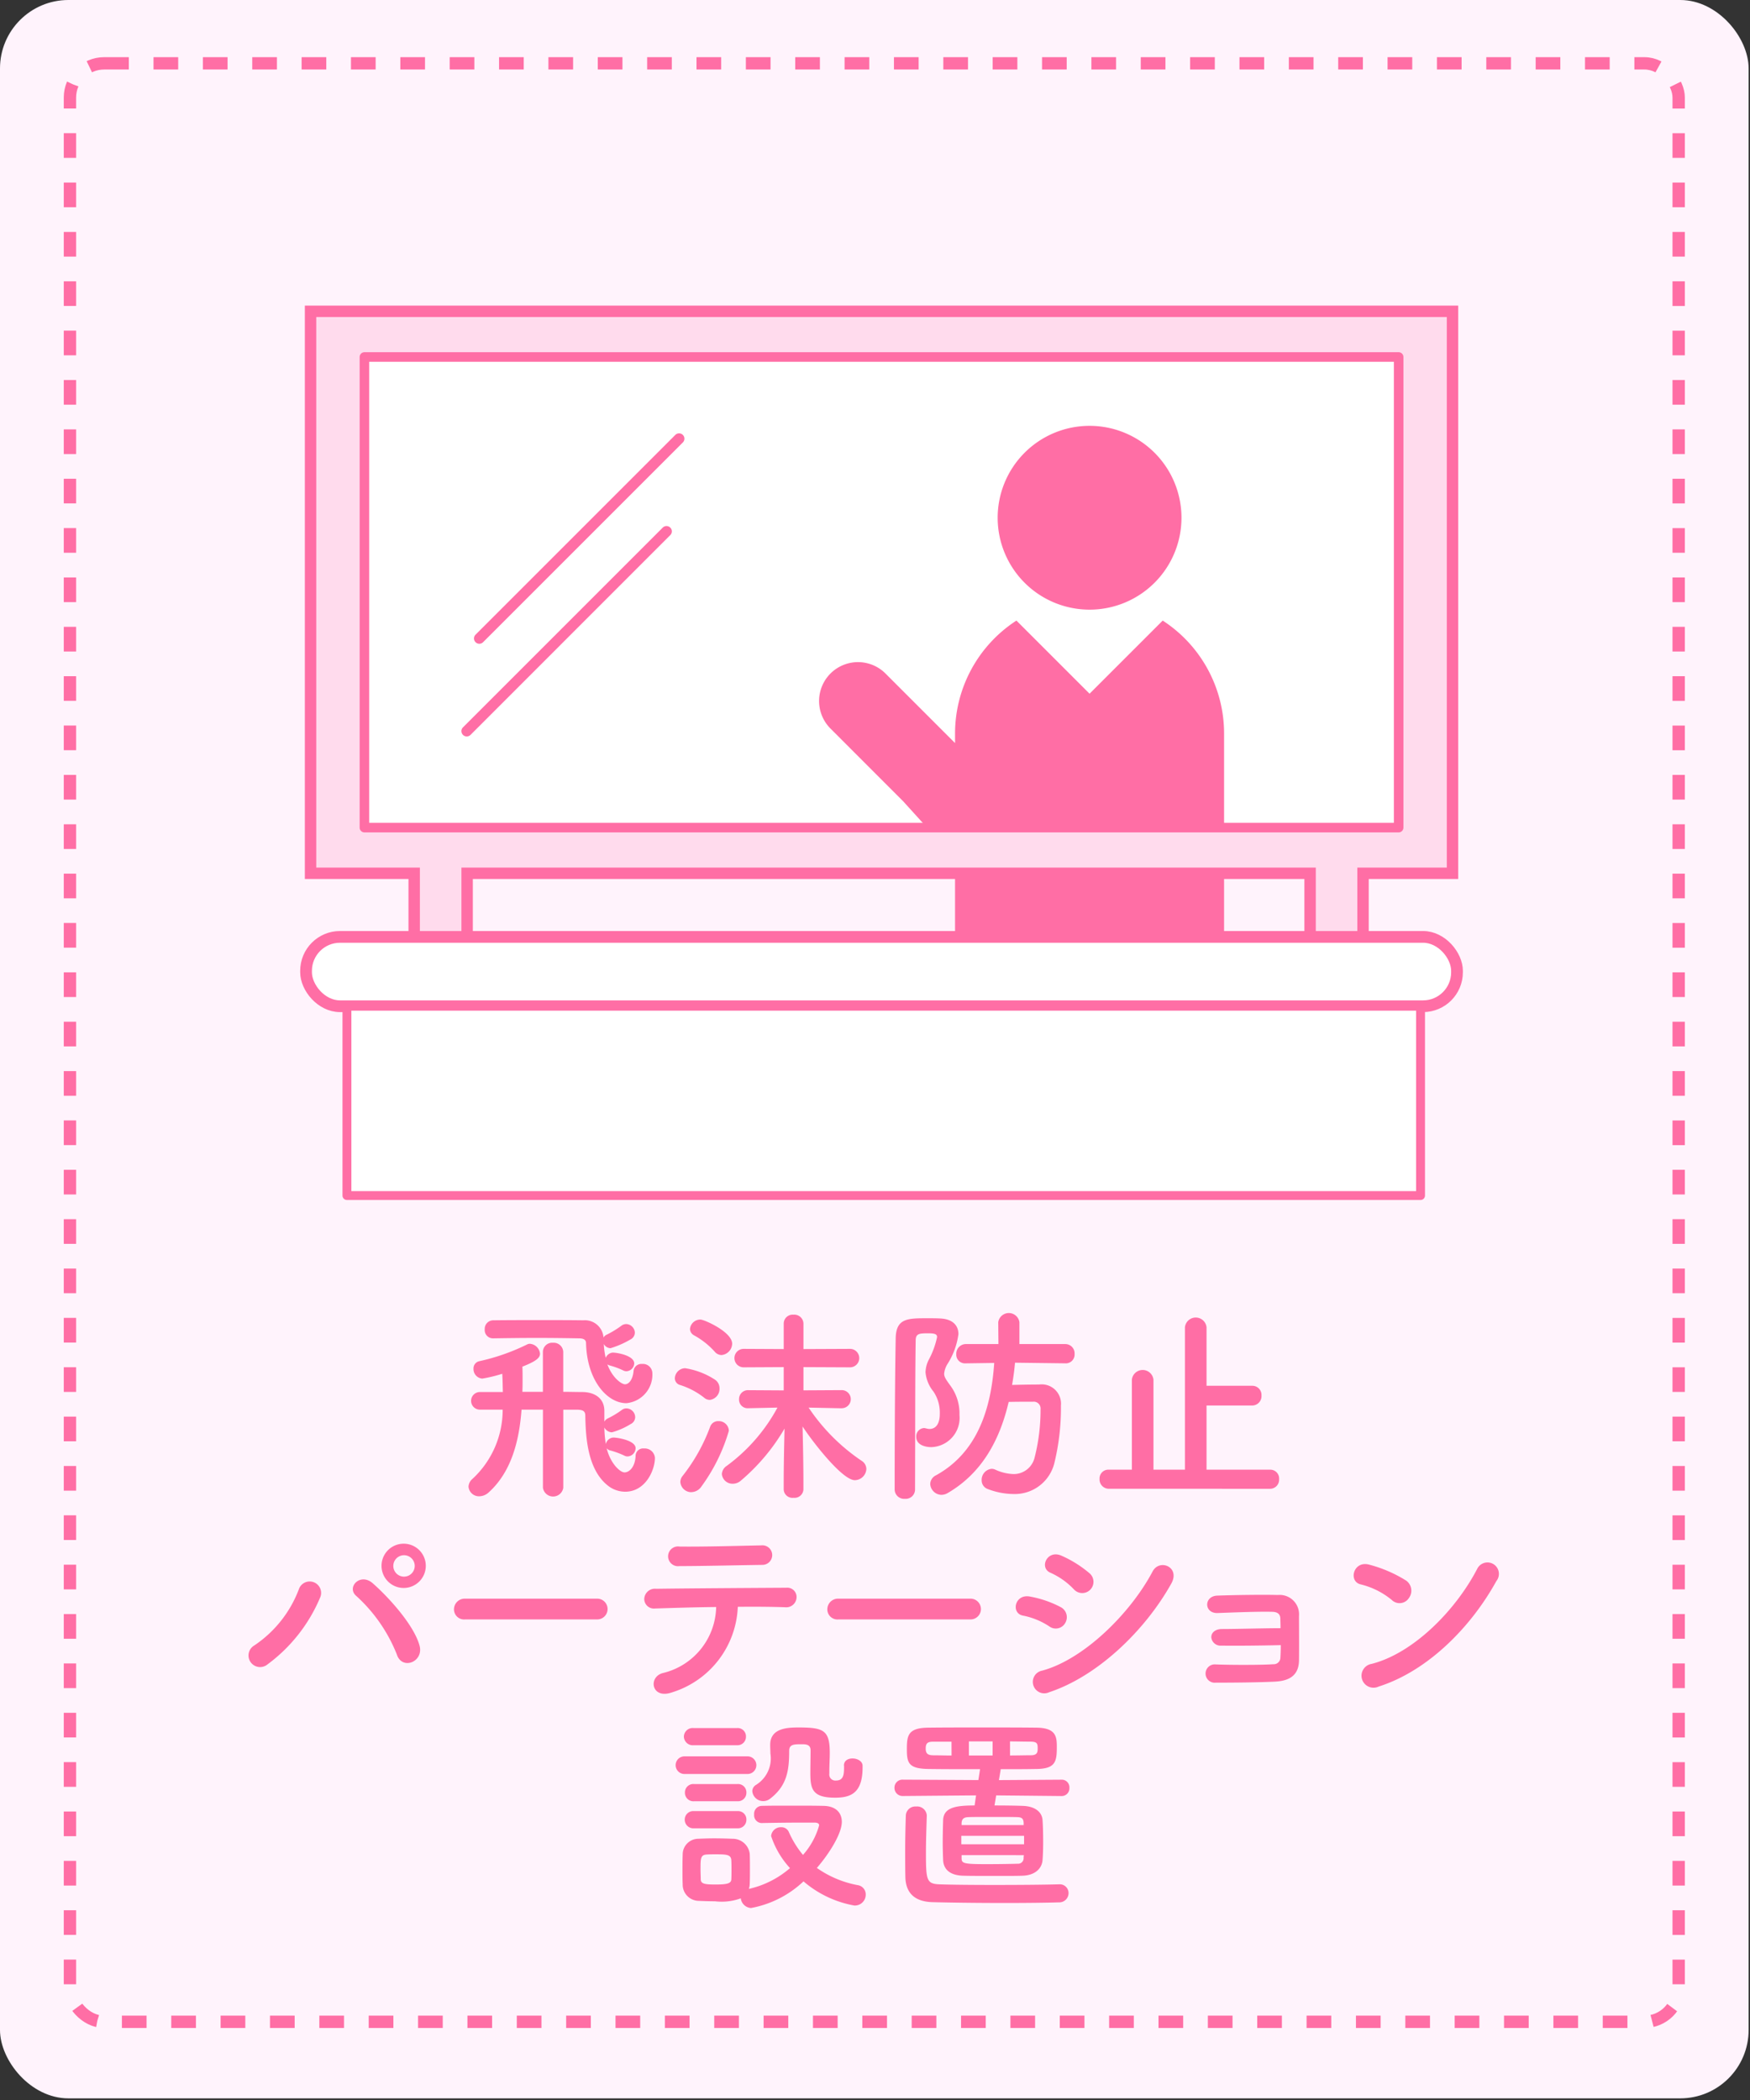 <svg id="レイヤー_1" data-name="レイヤー 1" xmlns="http://www.w3.org/2000/svg" viewBox="0 0 145 174"><rect x="0" y="0" width="145" height="174" fill="#333333" stroke="none"/><defs><style>.cls-1{fill:#fff3fc;}.cls-2{fill:none;stroke-width:1.022px;stroke-dasharray:2.045;}.cls-2,.cls-3,.cls-4,.cls-6,.cls-7{stroke:#ff6ea5;}.cls-2,.cls-3,.cls-6{stroke-miterlimit:10;}.cls-3{fill:#ffdbed;stroke-width:0.945px;}.cls-4,.cls-6,.cls-7{fill:#fff;}.cls-4,.cls-7{stroke-linecap:round;stroke-linejoin:round;}.cls-4{stroke-width:0.792px;}.cls-5{fill:#ff6ea5;}.cls-6{stroke-width:0.972px;}.cls-7{stroke-width:0.735px;}</style></defs><rect class="cls-1" width="144.886" height="173.864" rx="5.669"/><rect class="cls-2" x="5.795" y="5.248" width="133.295" height="162.273" rx="2.835"/><polygon class="cls-3" points="120.351 25.794 25.731 25.794 25.731 72.358 34.318 72.358 34.318 77.834 38.705 77.834 38.705 72.358 108.55 72.358 108.55 77.834 112.937 77.834 112.937 72.358 120.351 72.358 120.351 25.794"/><rect class="cls-4" x="30.195" y="29.578" width="85.693" height="38.996"/><path class="cls-5" d="M90.278,50.514A7.615,7.615,0,1,0,82.664,42.9,7.615,7.615,0,0,0,90.278,50.514Z"/><path class="cls-5" d="M39.716,53.34a.441.441,0,0,1-.313-.753L55.955,36.035a.441.441,0,1,1,.624.624L40.028,53.21A.437.437,0,0,1,39.716,53.34Z"/><path class="cls-5" d="M38.674,61.019a.441.441,0,0,1-.313-.753L54.913,43.715a.443.443,0,0,1,.755.311.433.433,0,0,1-.13.311L38.987,60.89A.443.443,0,0,1,38.674,61.019Z"/><path class="cls-5" d="M74.841,66.4l1.976,2.179,2.316-.076h22.291V60.751a11.152,11.152,0,0,0-5.085-9.332l-6.061,6.06-6.06-6.06a11.152,11.152,0,0,0-5.085,9.332v.818l-5.794-5.794a3.224,3.224,0,0,0-4.559,4.559Z"/><rect class="cls-5" x="79.133" y="72.293" width="22.29" height="5.445"/><rect class="cls-6" x="25.359" y="77.628" width="95.364" height="5.746" rx="2.811"/><rect class="cls-7" x="28.745" y="83.374" width="88.958" height="15.687"/><path class="cls-5" d="M44.986,116.8H43.213c-.191,2.572-.834,5.144-2.711,6.847a1.184,1.184,0,0,1-.782.331.869.869,0,0,1-.9-.8.9.9,0,0,1,.33-.644,7.793,7.793,0,0,0,2.5-5.735H39.737a.73.73,0,0,1,0-1.459h1.929c-.017-.5-.017-1.009-.052-1.513a11.765,11.765,0,0,1-1.651.4.789.789,0,0,1-.73-.817.607.607,0,0,1,.487-.626,17.346,17.346,0,0,0,3.962-1.39.479.479,0,0,1,.226-.052.91.91,0,0,1,.835.817c0,.3-.209.591-1.46,1.077.017.33.017.678.017,1.026s0,.695-.017,1.06h1.7v-3.3a.765.765,0,0,1,.834-.764.79.79,0,0,1,.852.764v3.3c.573,0,1.112.018,1.616.018.956.016,1.772.486,1.79,1.529v.921a.694.694,0,0,1,.278-.261,7.278,7.278,0,0,0,1.182-.713.625.625,0,0,1,.383-.121.743.743,0,0,1,.712.73.648.648,0,0,1-.382.573,5.877,5.877,0,0,1-1.547.679.733.733,0,0,1-.626-.4,9.228,9.228,0,0,0,.122,1.373.684.684,0,0,1,.625-.539c.314,0,1.843.227,1.843.887a.7.7,0,0,1-.66.678.556.556,0,0,1-.279-.07,6.885,6.885,0,0,0-1.13-.417.562.562,0,0,1-.33-.191c.313,1.268,1.113,2,1.478,2,.417,0,.886-.47.921-1.391a.62.62,0,0,1,.7-.59.839.839,0,0,1,.9.782c0,.99-.764,2.8-2.467,2.8a2.32,2.32,0,0,1-1.338-.435c-1.825-1.338-1.93-4.206-1.964-5.874,0-.4-.243-.487-.748-.487H46.672v6.466a.852.852,0,0,1-1.686,0Zm5.005-5.961a.626.626,0,0,1,.3-.261,8.011,8.011,0,0,0,1.217-.747.659.659,0,0,1,.382-.122.74.74,0,0,1,.712.713.648.648,0,0,1-.382.573,7.475,7.475,0,0,1-1.634.713.652.652,0,0,1-.556-.348,6.23,6.23,0,0,0,.156,1.148.7.7,0,0,1,.574-.435c.434,0,1.79.261,1.79.9a.677.677,0,0,1-.643.644.552.552,0,0,1-.278-.07,6.36,6.36,0,0,0-1.077-.4.683.683,0,0,1-.227-.1c.417,1.13,1.183,1.651,1.46,1.651.348,0,.661-.434.713-1.13a.651.651,0,0,1,.7-.555.784.784,0,0,1,.852.712,2.375,2.375,0,0,1-2.155,2.538c-1.6,0-3.268-1.912-3.337-4.971,0-.261-.174-.4-.591-.4-.974-.017-2.225-.035-3.493-.035s-2.555.018-3.616.035h-.017a.685.685,0,0,1-.678-.748.708.708,0,0,1,.695-.747c1.3-.017,2.624-.017,3.894-.017s2.484,0,3.58.017a1.544,1.544,0,0,1,1.668,1.373Z"/><path class="cls-5" d="M58.332,115.8a6.266,6.266,0,0,0-1.982-1.043.577.577,0,0,1-.434-.573.871.871,0,0,1,.851-.817,6.308,6.308,0,0,1,2.486.956.855.855,0,0,1,.365.712.92.92,0,0,1-.8.956A.718.718,0,0,1,58.332,115.8Zm-1.061,7.839a.913.913,0,0,1-.9-.852.8.8,0,0,1,.191-.5,14.9,14.9,0,0,0,2.277-4.067.7.7,0,0,1,.7-.469.831.831,0,0,1,.852.8,14.822,14.822,0,0,1-2.278,4.623A1.026,1.026,0,0,1,57.271,123.634Zm1.93-11.662a6.47,6.47,0,0,0-1.7-1.338.618.618,0,0,1-.331-.522.859.859,0,0,1,.869-.782c.313,0,2.625,1.025,2.625,2a.964.964,0,0,1-.887.94A.747.747,0,0,1,59.2,111.972Zm10.532,4.71L67,116.63a16.094,16.094,0,0,0,4.4,4.414.8.8,0,0,1,.383.678.971.971,0,0,1-.956.921c-1.043,0-3.528-3.215-4.328-4.45.035,1.478.07,3.216.07,4.606v.626a.736.736,0,0,1-.817.678.727.727,0,0,1-.817-.678v-.609c0-1.338.035-3.006.07-4.449a16.6,16.6,0,0,1-3.616,4.311,1.012,1.012,0,0,1-.677.26.882.882,0,0,1-.9-.8.866.866,0,0,1,.4-.678,14.545,14.545,0,0,0,4.206-4.831L62,116.682h-.018a.71.71,0,0,1-.747-.747.735.735,0,0,1,.765-.749l2.937.018v-1.929l-3.32.018a.765.765,0,1,1,0-1.53l3.32.017v-2.12a.739.739,0,0,1,.8-.729.76.76,0,0,1,.835.729v2.12l3.858-.017a.765.765,0,1,1,0,1.53l-3.858-.018V115.2l3.163-.018a.749.749,0,1,1,.017,1.5Z"/><path class="cls-5" d="M74.979,124.189a.789.789,0,0,1-.851-.764c0-3.163.017-8.881.087-12.548.035-1.651.991-1.651,2.641-1.651.348,0,.7,0,1.009.017,1.042.034,1.547.556,1.547,1.3a6.08,6.08,0,0,1-.922,2.5,1.842,1.842,0,0,0-.261.782c0,.261.158.487.47.921a3.889,3.889,0,0,1,.8,2.5,2.422,2.422,0,0,1-2.329,2.659c-.5,0-1.252-.174-1.252-.852a.684.684,0,0,1,.643-.729.94.94,0,0,1,.192.034A1.315,1.315,0,0,0,77,118.4c.869,0,.869-1.043.869-1.268a3.127,3.127,0,0,0-.521-1.825,2.936,2.936,0,0,1-.662-1.6,2.406,2.406,0,0,1,.279-1.061,6.961,6.961,0,0,0,.678-1.859c0-.227-.157-.313-.712-.313-.765,0-1.061.017-1.061.608-.052,3.25-.035,8.256-.052,12.34A.776.776,0,0,1,74.979,124.189Zm13.3-11.227L84.1,112.91c-.052.626-.139,1.251-.243,1.842.73-.017,1.477-.034,2.241-.034a1.6,1.6,0,0,1,1.808,1.738,19.3,19.3,0,0,1-.538,4.744,3.375,3.375,0,0,1-3.407,2.59,6.054,6.054,0,0,1-2.085-.4.763.763,0,0,1-.539-.748.915.915,0,0,1,.816-.939.7.7,0,0,1,.314.069,3.928,3.928,0,0,0,1.511.366,1.781,1.781,0,0,0,1.739-1.338,15.989,15.989,0,0,0,.5-4.032.566.566,0,0,0-.626-.626c-.59,0-1.337,0-2.015.017-.747,3.2-2.242,5.909-5.04,7.543a1.047,1.047,0,0,1-.522.156.951.951,0,0,1-.938-.9.825.825,0,0,1,.469-.713c3.51-1.93,4.588-5.648,4.832-9.315l-2.365.034H80a.719.719,0,0,1-.765-.765.8.8,0,0,1,.781-.834h2.712l-.017-1.807a.886.886,0,0,1,1.755,0v1.807h3.806a.771.771,0,0,1,.765.818.728.728,0,0,1-.747.781Z"/><path class="cls-5" d="M91.871,123.355a.771.771,0,0,1-.765-.817.728.728,0,0,1,.765-.765h1.912v-7.455a.9.9,0,0,1,1.79,0v7.455H98.18v-11.8a.9.9,0,0,1,1.79,0v4.849h3.789a.756.756,0,0,1,.764.8.776.776,0,0,1-.764.835H99.97v5.317h5.266a.729.729,0,0,1,.747.783.752.752,0,0,1-.747.8Z"/><path class="cls-5" d="M21.073,136.336a9.752,9.752,0,0,0,3.685-4.641.947.947,0,1,1,1.755.7,13.272,13.272,0,0,1-4.345,5.509A.96.96,0,1,1,21.073,136.336Zm11.8.729a13.03,13.03,0,0,0-3.355-4.831c-.834-.713.33-1.964,1.373-1.043,1.512,1.338,3.459,3.58,3.876,5.179C35.116,137.709,33.291,138.421,32.874,137.065Zm.573-5.491a1.834,1.834,0,0,1,0-3.668,1.834,1.834,0,1,1,0,3.668Zm0-2.712a.887.887,0,0,0,0,1.773.887.887,0,1,0,0-1.773Z"/><path class="cls-5" d="M38.538,134.181a.837.837,0,0,1-.922-.834.887.887,0,0,1,.922-.887H49.452a.861.861,0,1,1,0,1.721Z"/><path class="cls-5" d="M55.672,140.228c-1.7.591-1.982-1.268-.765-1.6a5.746,5.746,0,0,0,4.432-5.475c-1.929.018-3.841.087-5.058.122a.8.8,0,0,1-.9-.782.882.882,0,0,1,.99-.851c2.469-.036,7.943-.07,10.775-.087a.769.769,0,0,1,.852.834.852.852,0,0,1-.955.782c-.956-.035-2.382-.053-3.911-.035A7.743,7.743,0,0,1,55.672,140.228Zm7.491-10.566c-2.4.034-5.006.1-6.865.1a.819.819,0,1,1,.017-1.617c2.19.017,4.5-.052,6.778-.1a.81.81,0,1,1,.07,1.616Z"/><path class="cls-5" d="M69.472,134.181a.837.837,0,0,1-.922-.834.887.887,0,0,1,.922-.887H80.386a.861.861,0,1,1,0,1.721Z"/><path class="cls-5" d="M86.935,134.754a6.072,6.072,0,0,0-2.155-.886c-1.042-.174-.712-1.825.557-1.582a8.8,8.8,0,0,1,2.537.869.94.94,0,0,1,.4,1.3A.9.9,0,0,1,86.935,134.754Zm0,5.458a.949.949,0,1,1-.573-1.791c3.458-.939,7.317-4.762,9.142-8.22.573-1.078,2.311-.365,1.547,1.008C94.826,135.188,90.881,138.908,86.935,140.212Zm2.017-8.552a6.1,6.1,0,0,0-1.895-1.338c-.991-.4-.3-1.946.886-1.425a9.488,9.488,0,0,1,2.312,1.443.931.931,0,1,1-1.3,1.32Z"/><path class="cls-5" d="M101.2,136.353a.769.769,0,0,1-.834-.677c-.018-.383.312-.7.886-.7,1.181,0,3.6-.07,4.849-.07,0-.347-.017-.625-.017-.816-.018-.382-.261-.522-.644-.539-1.112-.035-3.232.052-4.536.1-1.146.053-1.182-1.39-.052-1.442,1.408-.052,3.754-.087,5.023-.052a1.607,1.607,0,0,1,1.756,1.737c0,.765.017,2.59,0,3.72-.036,1.356-1.008,1.668-1.982,1.721-1.355.069-3.615.087-4.919.087a.76.76,0,1,1-.016-1.513c1.355.053,3.858.053,4.8-.017a.546.546,0,0,0,.574-.521c.017-.261.034-.644.034-1.061C104.472,136.353,102.351,136.37,101.2,136.353Z"/><path class="cls-5" d="M115.313,132.564a6.431,6.431,0,0,0-2.571-1.286c-1.043-.243-.608-2,.712-1.634a11.032,11.032,0,0,1,3.059,1.322,1.027,1.027,0,0,1,.226,1.442A.921.921,0,0,1,115.313,132.564Zm-1.077,7.178a.994.994,0,1,1-.591-1.877c3.494-.887,7-4.484,8.76-7.89A.947.947,0,1,1,123.986,131C121.831,134.91,118.233,138.474,114.236,139.742Z"/><path class="cls-5" d="M56.751,146.987a.731.731,0,1,1,0-1.46H61.9a.731.731,0,1,1,0,1.46Zm6.361,4.067a.645.645,0,0,1-.626-.712.652.652,0,0,1,.609-.713c.677-.018,1.564-.018,2.485-.018s1.859,0,2.642.018c1.112.017,1.529.643,1.529,1.321,0,.99-1.06,2.659-2.068,3.823a8.594,8.594,0,0,0,3.389,1.425.774.774,0,0,1,.66.782.9.9,0,0,1-.956.905,8.851,8.851,0,0,1-4.2-2,8.575,8.575,0,0,1-4.346,2.207.912.912,0,0,1-.851-.8,4.631,4.631,0,0,1-2.138.243c-.486,0-.99-.018-1.338-.035a1.345,1.345,0,0,1-1.338-1.373c-.017-.382-.017-.73-.017-1.077,0-.488,0-.939.017-1.373a1.3,1.3,0,0,1,1.3-1.322c.4-.017.852-.034,1.3-.034.556,0,1.095.017,1.512.034a1.423,1.423,0,0,1,1.443,1.235c.017.4.017.834.017,1.268s0,.869-.017,1.251a1.476,1.476,0,0,1-.07.4,7.851,7.851,0,0,0,3.407-1.721,7.323,7.323,0,0,1-1.565-2.659.805.805,0,0,1,.834-.731.666.666,0,0,1,.644.418,7.873,7.873,0,0,0,1.164,1.877,6.2,6.2,0,0,0,1.338-2.451c0-.208-.261-.226-.382-.226H66.38c-1.078,0-2.294.018-3.25.035Zm-5.648-6.448a.739.739,0,0,1-.8-.712.729.729,0,0,1,.8-.713h3.615a.687.687,0,0,1,.729.713.7.7,0,0,1-.729.712Zm.035,6.882a.716.716,0,0,1-.765-.712.708.708,0,0,1,.765-.713h3.614a.689.689,0,0,1,.731.713.7.7,0,0,1-.731.712Zm0-2.241a.7.7,0,0,1-.748-.713.693.693,0,0,1,.748-.713h3.614a.689.689,0,0,1,.731.713.7.7,0,0,1-.731.713Zm3.11,5.665c0-.277,0-.556-.017-.8-.035-.452-.417-.469-1.3-.469-.244,0-.487,0-.748.017-.5.035-.5.33-.5,1.251,0,.278.018.557.018.817.017.366.347.417,1.234.417.99,0,1.286-.1,1.3-.434C60.609,155.469,60.609,155.19,60.609,154.912Zm9.316-8.62c0-.417.347-.591.713-.591.4,0,.834.226.834.609v.121c0,2.121-.957,2.52-2.277,2.52-1.859,0-2.051-.695-2.051-2.015,0-.644.018-1.391.018-1.913,0-.486-.4-.5-.731-.5-.626,0-1.042,0-1.042.54,0,1.616-.174,2.884-1.564,3.961a.909.909,0,0,1-.591.209.9.9,0,0,1-.9-.817.614.614,0,0,1,.3-.521,2.578,2.578,0,0,0,1.2-2.607c0-.209-.018-.434-.018-.678v-.035c0-1.373,1.391-1.442,2.33-1.442,2.067,0,2.606.209,2.606,2.086,0,.555-.034,1.008-.034,1.494v.243a.5.5,0,0,0,.555.574c.591,0,.661-.452.661-1.06v-.174Z"/><path class="cls-5" d="M82.541,148.76l-.139.835c.939,0,1.86.016,2.328.034,1.113.035,1.617.573,1.652,1.182.035.487.051,1.147.051,1.79,0,.556-.016,1.095-.051,1.53-.052.66-.591,1.251-1.652,1.285-.434.018-1.216.018-2.033.018-1.13,0-2.329,0-2.9-.018-1.164-.034-1.616-.591-1.652-1.285-.016-.452-.034-.956-.034-1.478,0-.626.018-1.286.034-1.842.036-1.06,1.079-1.216,2.608-1.216l.121-.835-6.066.052a.671.671,0,0,1-.695-.677.661.661,0,0,1,.695-.678l6.257.034.14-.9c-1.5,0-2.955,0-4.241-.018-1.686-.017-1.824-.5-1.824-1.634s.086-1.772,1.772-1.79c1.32-.017,2.867-.017,4.432-.017s3.163,0,4.536.017c1.616.018,1.685.748,1.685,1.582,0,1.2-.087,1.825-1.685,1.842-.956.018-1.947.018-2.972.018v.069l-.14.834,5.18-.034a.632.632,0,0,1,.66.678.64.64,0,0,1-.66.677Zm5.214,7.369a.726.726,0,0,1,.782.73.767.767,0,0,1-.8.765c-1.008.034-2.746.052-4.554.052-2.311,0-4.761-.035-5.961-.07-1.424-.052-2.189-.747-2.207-2.12C75,154.7,75,154.061,75,153.436c0-.905.017-1.774.053-2.99a.787.787,0,0,1,.851-.764.8.8,0,0,1,.886.729v.035c-.034,1.164-.069,2.1-.069,3.076,0,2.242.051,2.555,1.077,2.607.938.035,2.729.053,4.553.053,2.1,0,4.293-.018,5.388-.053Zm-8.916-11.818H77.362c-.47,0-.661.086-.661.574s.261.555.7.555c.452,0,.921.018,1.443.018Zm6.013,7.8h-5.2v.7h5.2Zm-.035-1.06c-.016-.33-.121-.469-.486-.487-.417-.017-1.3-.017-2.155-.017s-1.668,0-1.964.017c-.417.018-.522.209-.538.5v.157h5.143Zm-5.143,2.659v.226c0,.452.1.522,2.067.522.974,0,2.086-.018,2.572-.035a.457.457,0,0,0,.5-.5c0-.069.018-.139.018-.209Zm2.571-9.42H80.281v1.165h1.964Zm1.443,1.165c.591,0,1.164-.018,1.7-.018.522,0,.591-.208.591-.555,0-.418-.035-.574-.626-.574-.539,0-1.094-.018-1.668-.018Z"/></svg>